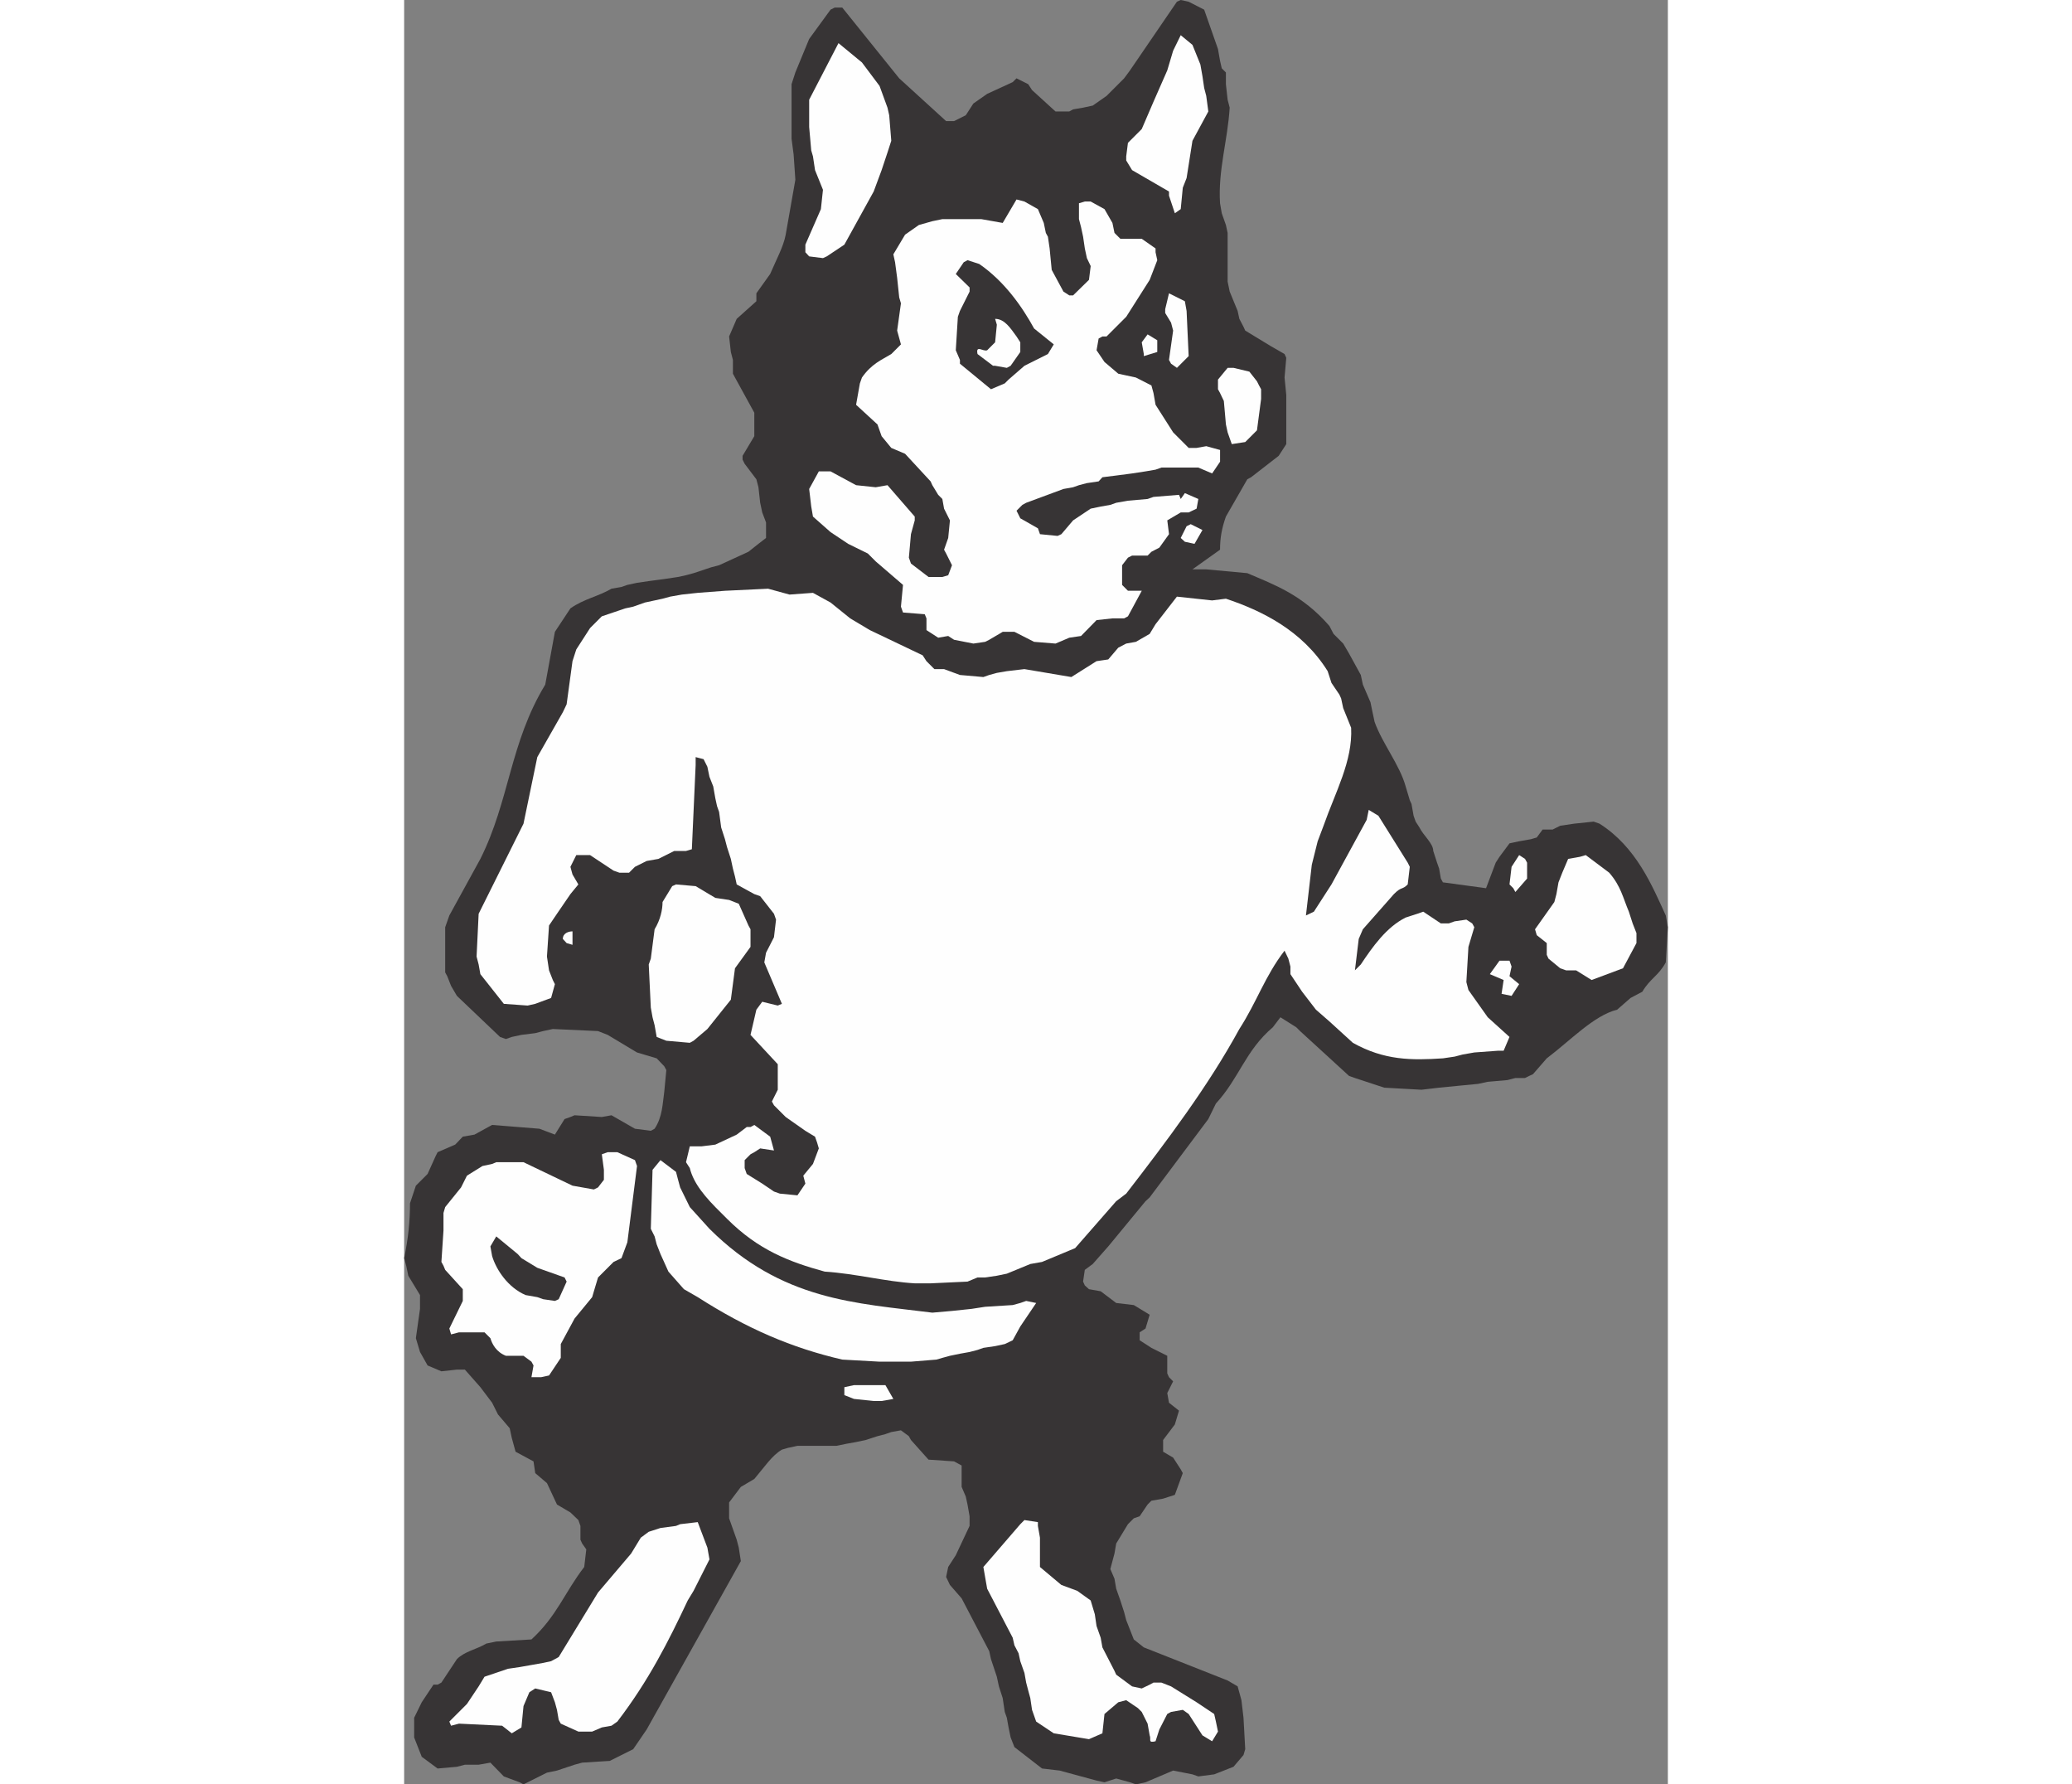<?xml version="1.0" encoding="UTF-8"?>
<!DOCTYPE svg PUBLIC "-//W3C//DTD SVG 1.1//EN" "http://www.w3.org/Graphics/SVG/1.1/DTD/svg11.dtd">
<!-- Creator: CorelDRAW -->
<svg xmlns="http://www.w3.org/2000/svg" xml:space="preserve" width="7.848in" height="6.757in" version="1.1" style="shape-rendering:geometricPrecision; text-rendering:geometricPrecision; image-rendering:optimizeQuality; fill-rule:evenodd; clip-rule:evenodd"
viewBox="0 0 7847.73 11078.52"
 xmlns:xlink="http://www.w3.org/1999/xlink"
 xmlns:xodm="http://www.corel.com/coreldraw/odm/2003">
 <rect x="0" y="0" width="7847.73" height="11078.52" fill="#808080" stroke="none"/>
 <defs>
  <style type="text/css">
   <![CDATA[
    .fil1 {fill:#FEFEFE}
    .fil0 {fill:#373435}
   ]]>
  </style>
 </defs>
 <g id="Outline">
  <g id="_2008575007360">
   <path class="fil0" d="M717.72 11065.67l-98.55 -36.42 -83.56 -85.7 -72.84 12.86 -85.7 0 -49.28 12.85 -119.98 10.71 -98.55 -72.84 -47.13 -119.98 0 -122.12 47.13 -96.41 72.84 -109.27 25.71 0 23.57 -12.86 96.41 -145.68c49.28,-49.28 122.12,-59.99 182.11,-96.41l62.13 -12.86 218.53 -12.86c158.54,-145.69 205.68,-291.37 327.79,-449.91l12.86 -109.27 -25.71 -36.42 -10.71 -23.57 0 -85.7 -12.85 -36.42 -49.28 -47.13 -83.55 -49.28 -62.13 -132.83 -72.84 -62.13 -10.71 -72.84 -111.41 -59.99 -23.56 -85.7 -12.86 -59.99 -72.84 -85.7 -36.43 -72.84 -72.84 -96.41 -96.41 -109.27 -49.28 0 -96.41 10.71 -85.7 -36.42 -47.13 -83.56 -25.71 -85.7 25.71 -182.11 0 -85.7 -72.85 -119.98 -12.85 -62.13 -12.86 -47.13c25.71,-122.12 36.42,-231.38 36.42,-340.65l36.42 -109.27 72.85 -72.84 49.28 -109.27 12.85 -25.71 109.27 -47.13 47.13 -49.28 72.85 -12.86 85.7 -47.13 23.56 -12.85 293.52 23.56 96.41 36.42 59.99 -96.41 36.42 -12.85 25.71 -10.71 169.26 10.71 59.98 -10.71 145.69 83.55 98.55 12.86 23.57 -12.86c49.28,-72.84 49.28,-156.4 59.98,-229.24l12.86 -134.97 -12.86 -23.57 -47.13 -49.28 -122.12 -36.42 -182.11 -109.26 -59.99 -23.57 -280.66 -12.86 -59.99 12.86 -49.27 12.86 -85.7 10.71 -59.98 12.85 -36.43 12.86 -36.42 -12.86 -267.8 -254.95 -36.42 -62.13 -23.57 -59.99 -12.85 -23.56 0 -280.66 25.71 -72.85 192.82 -351.35c182.11,-364.21 182.11,-717.72 402.78,-1081.93l59.99 -327.79 96.41 -145.69c85.7,-59.99 171.39,-72.84 254.95,-122.12l62.13 -10.71 36.42 -12.86 59.99 -12.85 72.84 -10.71 96.41 -12.86 85.7 -12.85 49.27 -10.71 47.14 -12.86 109.26 -36.42 49.28 -12.86 182.11 -83.55 62.13 -49.28 47.13 -36.42 0 -96.41 -23.57 -62.13 -12.85 -59.99 -10.71 -96.41 -12.86 -49.28 -72.84 -96.41 -12.86 -25.71 0 -23.56 72.84 -122.12 0 -145.69 -119.97 -218.53 -12.86 -23.57 0 -85.7 -12.85 -49.28 -10.71 -96.41 47.13 -109.26 122.12 -109.27 0 -49.28 85.7 -119.97c36.42,-85.7 83.56,-171.4 96.41,-244.24l59.99 -340.65 -10.71 -156.39 -12.86 -98.55 0 -338.51 23.57 -72.85 85.7 -207.81 132.83 -182.11 25.71 -12.86 47.13 0 353.5 439.2 291.37 265.66 49.28 0 72.84 -36.42 47.13 -72.85 85.7 -59.98 158.54 -72.85 23.57 -23.56 72.84 36.42 23.57 36.42 145.68 132.83 85.7 0 23.56 -12.85 62.13 -10.71 59.98 -12.86 85.7 -59.99 109.26 -109.26 36.42 -49.28 291.37 -426.35 23.57 -10.71 49.28 10.71 96.41 49.28 85.7 244.24 12.85 72.84 10.71 47.13 25.71 25.71 0 72.85 10.71 96.41 12.85 49.28c-12.85,205.67 -72.84,387.78 -59.99,593.45l10.71 62.13 25.71 72.84 10.71 49.28 0 302.09 12.85 62.13 49.28 119.98 10.71 49.28 25.71 49.28 10.71 23.56 158.54 96.41 85.7 49.28 10.71 23.57 -10.71 122.12 10.71 109.27 0 304.22 -47.13 72.85 -171.4 132.83 -23.56 12.85 -132.83 231.38c-25.71,72.85 -36.43,132.84 -36.43,205.68l-171.39 122.12 85.7 0 254.95 23.57c169.25,72.84 340.65,132.83 509.9,327.79l25.71 49.28 59.99 59.99 36.42 62.13 72.85 132.83 12.85 59.99 47.14 109.27 12.85 62.13 12.86 59.99c47.13,132.83 156.4,267.8 192.82,400.64l25.71 85.7 10.71 23.56 12.86 72.85 12.85 36.42 23.57 36.42c23.57,49.28 85.7,98.55 85.7,145.69l23.57 72.84 12.85 36.43 10.71 62.13 12.86 23.56 267.8 36.42 59.99 -158.54 23.56 -36.42 62.13 -83.55 59.99 -12.86 72.84 -12.85 36.42 -10.71 36.43 -49.28 62.13 0 47.13 -23.57 85.7 -12.85 122.12 -12.86 36.42 12.86c229.24,145.68 327.79,387.77 411.35,569.88l12.86 72.85 -12.86 218.53c-47.13,85.7 -96.41,98.55 -145.69,182.11l-72.84 38.56 -83.55 72.85c-145.69,36.42 -291.37,192.82 -437.06,302.08l-85.7 98.55 -23.57 10.71 -25.71 12.86 -59.99 0 -49.28 12.86 -122.12 10.71 -59.99 12.86 -132.83 12.86 -109.27 10.71 -109.26 12.85 -231.38 -12.85 -182.11 -59.99 -36.43 -12.86 -304.22 -278.52 -23.57 -23.57 -98.55 -62.13 -47.14 62.13c-171.39,145.69 -207.81,314.94 -353.5,473.48l-47.13 96.41 -364.21 486.34 -25.71 23.56 -231.38 280.66 -96.41 109.27 -49.27 36.42 -10.71 72.85 10.71 23.56 25.71 23.57 72.84 12.85 96.41 72.85 109.27 12.86 98.55 59.98 -25.71 85.7 -36.42 23.57 0 49.28 72.85 47.13 98.55 49.28 0 109.27 10.71 23.56 25.71 25.71 -36.43 72.85 10.71 59.99 62.13 49.28 -25.71 85.7 -72.85 96.41 0 72.84 62.13 36.42 47.13 72.85 12.85 23.56 -49.27 134.97 -72.85 23.57 -72.84 12.86 -23.57 23.56 -49.28 72.85 -36.42 12.85 -36.42 36.42 -72.85 119.98 -10.71 62.13 -25.71 96.41 25.71 59.98 10.71 62.13 25.71 72.84 23.56 72.85 12.86 49.28 47.13 119.97 62.13 49.28 520.61 205.68 62.13 36.42 23.57 85.7 12.85 109.27 10.71 194.96 -10.71 36.42 -62.13 72.84 -119.98 47.13 -98.55 12.86 -36.42 -12.86 -119.97 -23.56 -171.4 72.84 -59.98 12.86 -36.43 -12.86 -85.7 -23.56 -72.84 23.56 -49.28 -10.71 -229.24 -62.13 -109.27 -12.86 -171.39 -132.83 -23.57 -59.99 -12.85 -62.13 -10.71 -59.99 -12.86 -36.42 -12.85 -85.7 -23.57 -72.84 -12.86 -59.99 -36.42 -109.26 -10.71 -49.28 -171.39 -327.79 -72.85 -83.56 -23.56 -49.28 12.86 -62.13 47.13 -72.85 85.7 -182.11 0 -59.98 -12.86 -72.85 -10.71 -49.28 -25.71 -59.99 0 -132.83 -47.13 -25.71 -158.54 -10.71 -109.26 -122.12 -12.86 -23.57 -49.28 -36.42 -59.99 10.71 -36.42 12.85 -49.28 12.86 -72.84 23.57 -59.99 12.85 -59.99 10.71 -62.13 12.86 -242.1 0 -59.99 12.86 -36.42 10.71c-62.13,36.43 -109.27,109.27 -171.4,182.11l-83.55 49.27 -72.84 96.41 0 98.55 47.13 132.83 12.85 49.28 12.86 83.56 -584.88 1045.5 -83.56 122.12 -145.68 72.84 -171.4 10.71 -47.13 12.86 -109.26 36.42 -62.13 12.85 -145.69 72.85 -23.56 -12.86z"/>
   <path class="fil1" d="M4252.73 10797.86l-218.53 -36.42 -109.27 -72.85 -25.71 -72.84 -10.71 -72.85 -12.86 -47.13 -12.86 -49.28 -10.71 -59.98 -25.71 -72.85 -10.71 -49.28 -25.71 -49.28 -10.71 -47.13 -158.54 -304.22 -12.85 -72.85 -10.71 -62.13 229.23 -265.67 25.71 -25.71 83.56 12.86 0 23.56 12.85 72.85 0 182.11 132.84 111.4 98.55 36.43 83.56 59.98 25.71 85.7 10.71 72.85 25.71 72.84 10.71 59.99 74.98 145.69 10.71 23.57 98.55 72.84 59.99 12.86 49.28 -23.57 23.56 -12.86 49.28 0 59.99 23.57 158.54 98.55 109.26 72.84 10.71 47.13 12.86 62.13 -36.42 59.99 -59.99 -36.43 -85.7 -132.83 -36.43 -25.71 -72.84 12.86 -23.57 12.85 -49.27 96.41 -23.57 72.85c-49.28,12.85 -25.71,-12.86 -36.42,-36.43l-12.86 -72.84 -36.42 -72.84 -23.57 -23.57 -72.84 -49.28 -49.28 12.86 -85.7 72.84 -12.86 119.98 -83.55 36.42z"/>
   <path class="fil1" d="M668.44 10761.44l-59.99 -47.13 -267.8 -12.86 -49.28 12.86 -10.71 -25.71 109.27 -109.26 72.84 -109.27 36.42 -59.99 145.69 -49.28 72.85 -10.71 72.84 -12.85 72.84 -12.86 49.28 -10.71 23.57 -12.85 23.56 -12.86 244.24 -400.64 205.68 -242.09 59.99 -98.55 49.27 -36.42 72.85 -23.57 96.41 -12.86 25.71 -10.71 109.27 -12.85 59.99 158.54 12.85 72.85 -98.55 194.96 -36.43 59.98c-119.97,254.95 -242.1,497.05 -437.05,751.99l-36.43 25.71 -59.98 10.71 -59.99 25.71 -85.7 0 -109.27 -49.28 -12.86 -23.57 -10.71 -62.13 -12.86 -47.13 -23.57 -62.13 -98.55 -23.56 -36.43 23.56 -36.42 85.7 -12.86 132.84 -59.98 36.42z"/>
   <polygon class="fil1" points="2915.86,8698.28 2793.73,8685.42 2733.74,8661.86 2733.74,8612.58 2793.73,8599.73 2988.7,8599.73 3037.97,8685.42 2965.13,8698.28 "/>
   <path class="fil1" d="M790.56 8550.45l12.86 -72.84 -12.86 -23.57 -49.28 -36.42 -109.27 0c-59.98,-23.57 -85.7,-72.85 -96.41,-109.27l-36.42 -36.42 -62.13 0 -96.41 0 -49.28 12.86 -10.71 -36.43 83.55 -171.39 0 -72.84 -109.26 -119.98 -10.71 -25.71 -12.86 -23.57 12.86 -194.96 0 -109.27 10.71 -36.42 98.55 -122.12 36.43 -72.84 96.41 -59.99 59.98 -12.86 25.71 -10.71 169.25 0 304.23 145.68 132.83 23.57 25.71 -12.86 36.42 -47.13 0 -62.13 -12.85 -96.41 36.42 -12.86 59.99 0 109.26 49.28 12.86 36.42 -59.99 473.48 -36.42 98.55 -49.28 23.56 -96.41 96.41 -25.71 85.7 -10.71 36.43 -109.27 132.83 -85.7 158.54 0 59.99 0 25.71 -72.84 109.26 -49.28 10.71 -59.99 0z"/>
   <path class="fil1" d="M2952.28 8454.04l-231.38 -12.86c-314.94,-72.84 -593.46,-192.82 -897.68,-387.78l-85.7 -49.28 -96.41 -109.27 -49.28 -109.26 -23.57 -59.99 -12.85 -49.28 -23.57 -47.13 10.71 -366.36 49.28 -59.99 96.41 72.84 12.86 49.28 12.85 47.13 59.99 122.12 122.12 134.97c449.92,447.77 910.54,460.62 1384.02,520.61l122.12 -10.71 122.12 -12.86 83.56 -12.86 171.39 -10.71 47.13 -12.86 36.42 -12.86 62.13 12.86 -98.55 145.69 -47.13 85.7 -49.28 23.56 -59.99 12.86 -72.83 10.71 -36.42 12.86 -49.28 12.85 -59.99 10.71 -62.13 12.86 -47.13 12.86 -36.42 10.71 -158.54 12.86 -194.96 0z"/>
   <path class="fil0" d="M863.4 8066.26l-36.42 -12.85 -72.84 -12.86c-109.27,-47.13 -182.11,-156.4 -207.82,-242.1l-10.71 -59.99 36.43 -62.13 132.83 109.27 23.56 25.71 98.55 59.99 169.26 59.98 12.85 25.71 -49.28 109.26 -23.56 10.71 -72.85 -10.71z"/>
   <path class="fil1" d="M3170.8 7967.71c-182.11,-10.71 -364.21,-59.99 -559.18,-72.85 -218.53,-59.99 -411.35,-132.83 -606.31,-327.79l-36.42 -36.42c-98.55,-96.41 -171.39,-182.11 -194.96,-278.52l-23.57 -36.42 23.57 -98.55 72.84 0 85.7 -10.71 132.83 -62.13 62.13 -47.13 23.57 0 23.56 -12.85 98.55 72.84 23.57 85.7 -85.7 -12.86 -36.43 23.57 -23.56 12.86 -36.42 36.42 0 49.28 12.85 36.42 96.41 59.99 72.85 49.28 36.42 12.85 109.27 10.71 49.28 -72.84 -12.86 -49.28 59.99 -72.85 36.42 -96.41 -10.71 -36.42 -12.86 -36.42 -59.98 -36.42 -122.12 -85.7 -72.84 -72.85 -12.86 -23.56 36.42 -72.85 0 -85.7 0 -72.84 -169.25 -182.11 36.42 -156.4 36.42 -49.28 96.41 23.57 25.71 -10.71 -109.27 -257.1 10.71 -59.98 49.28 -96.41 12.85 -109.27 -12.85 -36.42 -85.7 -109.27 -36.43 -12.86 -109.26 -59.99 -10.71 -49.26 -12.86 -49.28 -12.85 -59.99 -23.57 -72.85 -12.86 -49.27 -23.56 -72.85 -12.86 -96.41 -12.86 -36.42 -10.71 -49.28 -12.86 -72.84 -23.57 -59.99 -12.85 -62.13 -23.57 -47.13 -49.28 -12.85 0 49.27 -23.56 522.76 -36.43 10.71 -72.84 0 -98.55 49.28 -72.84 12.86 -72.85 36.42 -36.42 36.42 -59.99 0 -36.42 -12.86 -145.69 -96.41 -85.7 0 -36.42 72.85 12.86 47.13 36.42 62.12 -49.28 59.99 -83.55 122.12 -49.28 72.84 -12.86 192.82 12.86 85.7 23.56 59.99 12.86 25.71 -23.57 85.7 -98.55 36.43 -47.14 10.71 -147.82 -10.71 -145.69 -184.25 -10.71 -59.99 -12.86 -49.28 12.86 -265.66 278.52 -559.17 85.7 -413.49 158.54 -278.52 23.56 -49.28 36.43 -267.8 23.56 -72.84 85.7 -132.83 72.85 -72.85 145.69 -49.28 49.27 -10.71 72.85 -25.71 59.99 -12.86 49.28 -10.71 47.13 -12.85 72.84 -12.86 98.55 -10.71 169.25 -12.85 267.81 -12.86 132.83 36.42 145.69 -10.71 109.26 59.99 122.12 98.55 122.12 72.84 327.79 156.4 23.57 36.42 49.27 49.28 59.99 0 98.55 36.42 145.69 12.86 36.41 -12.86 47.13 -12.85 62.13 -10.71 109.26 -12.86 291.37 49.28 156.4 -98.55 72.84 -10.71 62.13 -72.84 49.28 -25.71 59.99 -10.71 85.7 -49.28 36.42 -59.99 132.83 -171.39 218.53 23.56 85.7 -10.71c218.53,72.85 473.48,194.96 632.02,449.92l23.57 72.84 49.28 72.85 10.71 23.56 12.86 59.99 49.28 122.12c10.71,205.68 -98.55,400.64 -171.39,608.45l-36.42 96.41 -36.43 145.69 -36.42 314.93 49.28 -23.56 109.27 -169.26 218.53 -400.63 12.86 -62.13 59.98 36.42 182.11 291.37 12.85 25.71 -12.85 109.25c-36.43,36.43 -36.43,10.71 -85.7,59.99l-96.41 109.27 -96.41 109.27 -25.71 59.98 -23.56 194.96 36.42 -36.42c72.84,-109.27 158.54,-231.38 278.52,-291.37l72.84 -23.56 36.43 -12.86 109.26 72.84 49.28 0 36.42 -12.85 72.85 -10.71 36.42 23.56 12.86 23.57 -36.43 122.12 -12.85 218.53 12.85 49.28 119.98 169.25 134.97 122.12 -36.42 85.7 -36.42 0 -145.69 10.71 -72.85 12.86 -49.28 12.86 -72.84 10.71c-194.96,12.86 -364.21,12.86 -559.18,-96.41l-145.69 -132.83 -83.55 -72.84 -85.7 -111.41 -72.85 -109.26 0 -47.13 -12.86 -49.28 -23.56 -49.28c-122.12,158.54 -171.39,317.08 -280.66,486.33 -192.82,353.51 -447.77,692.01 -702.72,1021.94l-62.13 47.13 -254.95 291.37 -205.68 85.7 -72.84 12.86 -145.69 59.99 -62.13 12.85 -72.83 10.71 -47.13 0 -62.13 25.71 -229.24 10.71 -98.55 0z"/>
   <path class="fil1" d="M1628.25 6461.58l-59.99 -23.57 -12.85 -72.84 -12.86 -49.28 -10.71 -59.99 -12.86 -267.8 12.86 -36.42 23.57 -182.11c36.42,-59.99 49.28,-122.12 49.28,-169.26l59.98 -98.55 23.57 -10.71 122.12 10.71 122.12 72.85 85.7 12.85 59.98 23.57 59.99 134.97 12.86 23.57 0 109.26 -96.41 132.84 -25.71 194.96 -145.69 182.11 -85.7 72.85 -23.57 12.85 -145.69 -12.85z"/>
   <polygon class="fil1" points="6815.08,6170.21 6827.93,6084.51 6742.24,6048.09 6802.22,5964.53 6864.35,5964.53 6877.21,6000.96 6864.35,6060.94 6924.34,6110.22 6877.21,6183.06 "/>
   <path class="fil1" d="M7374.25 6084.51l-96.41 -59.99 -62.13 0 -36.43 -12.85 -72.84 -59.99 -10.71 -23.57 0 -72.84 -62.13 -49.28 -10.71 -36.42 119.97 -169.26 12.86 -49.28 12.85 -72.84 23.57 -59.98 36.42 -85.7 72.85 -12.86 36.42 -10.71 145.69 109.27c72.84,83.55 85.7,156.39 122.12,242.09l23.57 72.84 23.56 59.99 0 62.13 -83.55 156.4 -194.96 72.84z"/>
   <path class="fil1" d="M1009.08 5855.27l-23.56 -25.71c0,-36.42 36.42,-47.13 59.99,-47.13l0 83.56 -36.43 -10.71z"/>
   <polygon class="fil1" points="6900.77,5538.19 6887.92,5514.62 6864.35,5491.05 6877.21,5381.8 6924.34,5308.95 6960.76,5332.52 6973.62,5356.08 6973.62,5454.64 "/>
   <path class="fil1" d="M4044.91 3995.64l-132.83 -10.71 -122.12 -62.13 -72.84 0 -83.56 49.28 -25.7 12.86 -72.85 10.71 -119.97 -23.57 -36.42 -23.57 -62.13 10.71 -72.84 -47.13 0 -72.84 -10.71 -25.71 -134.97 -10.71 -12.86 -36.43 12.86 -134.97 -169.26 -145.68 -49.28 -49.28 -122.12 -59.99 -109.27 -72.85 -109.26 -96.41 -10.71 -62.13 -12.86 -109.27 59.99 -109.26 72.84 0 158.54 85.7 122.12 12.85 72.85 -12.85 169.25 194.96 0 23.57 -23.56 85.7 -12.86 145.69 12.86 36.42 109.26 83.56 85.7 0 36.43 -10.71 23.56 -62.13 -36.42 -72.84 -12.86 -23.57 25.71 -72.84 10.71 -109.27 -36.42 -72.84 -10.71 -59.99 -25.71 -25.71 -36.42 -59.98 -10.71 -23.57 -158.54 -171.39 -85.7 -36.42 -59.99 -72.85 -25.71 -72.84 -132.83 -122.12 23.56 -132.83 12.86 -36.42c59.99,-85.7 122.12,-109.27 182.11,-145.69l59.99 -59.99 -23.57 -85.7 23.57 -169.25 -10.71 -36.42 -12.86 -122.12 -12.85 -96.41 -10.71 -49.28 72.84 -122.12 85.7 -59.99 83.56 -23.56 62.13 -12.86 242.1 0 132.83 23.57 85.7 -145.69 49.27 12.85 83.56 47.13 36.42 85.7 12.86 62.13 12.85 23.57 10.71 72.84 12.86 132.83 72.84 134.97 36.43 23.57 23.56 0 98.55 -96.41 10.71 -85.7 -23.57 -49.28 -12.85 -59.99 -10.71 -72.84 -12.86 -59.99 -12.86 -49.28 0 -98.55 36.43 -10.71 36.42 0 85.7 47.13 49.28 85.7 12.85 62.13 36.43 36.42 132.83 0 85.7 59.99 0 23.57 10.71 49.28 -47.13 122.12 -145.69 229.24 -122.12 122.12 -25.71 0 -23.56 12.86 -12.86 72.84 49.28 72.85 85.7 72.84 109.27 23.57 96.41 49.28 12.85 47.13 12.86 72.84 109.27 171.4 96.41 96.41 49.28 0 59.98 -10.71 85.7 23.56 0 72.85 -49.27 72.84 -85.7 -36.42 -229.24 0 -36.42 12.86 -62.13 10.71 -83.55 12.85 -98.55 12.86 -85.7 10.71 -23.56 25.71 -72.85 10.71 -49.28 12.86 -36.42 12.85 -59.99 10.71 -231.38 85.7 -23.56 12.86 -36.42 36.42 23.56 47.13 109.27 62.13 12.85 36.42 109.27 10.71 23.57 -10.71 72.84 -85.7 109.27 -72.84 62.13 -12.86 59.99 -10.71 36.42 -12.86 72.85 -12.85 122.12 -10.71 36.42 -12.86 158.54 -12.86 10.71 25.71 25.71 -36.42 83.55 36.42 -10.71 59.99 -49.28 23.56 -49.28 0 -83.56 49.28 10.71 85.7 -59.98 83.55 -49.28 25.71 -23.57 23.56 -96.41 0 -25.71 12.86 -36.42 47.13 0 122.12 36.42 36.43 85.7 0 -85.7 158.54 -23.57 12.86 -72.84 0 -98.55 10.71 -96.41 98.55 -72.84 10.71 -85.7 36.43z"/>
   <polygon class="fil1" points="4848.32,3363.62 4822.62,3340.06 4859.04,3267.21 4884.74,3254.36 4957.59,3290.78 4908.31,3376.48 "/>
   <polygon class="fil1" points="5139.7,2757.31 5113.99,2684.47 5103.28,2635.2 5090.42,2489.51 5066.85,2440.23 5054,2416.66 5054,2356.68 5113.99,2283.83 5150.41,2283.83 5248.96,2307.4 5296.09,2367.39 5308.94,2393.1 5321.8,2416.66 5321.8,2476.65 5296.09,2671.62 5223.25,2744.46 "/>
   <path class="fil0" d="M3644.28 2416.66l-192.81 -158.54 0 -23.57 -25.71 -59.99 12.85 -207.81 12.86 -36.42 59.99 -119.98 0 -25.71 -85.7 -83.55 49.28 -72.85 23.56 -12.85 72.85 23.56c158.53,109.27 267.8,267.8 340.64,400.64l122.12 98.55 -36.43 59.99 -145.69 72.84 -98.55 85.7 -23.57 23.56 -85.7 36.42z"/>
   <polygon class="fil1" points="4799.05,2283.83 4762.63,2258.13 4749.77,2234.56 4775.48,2052.45 4762.63,2003.18 4726.21,1943.19 4726.21,1919.62 4749.77,1821.07 4848.32,1870.35 4859.04,1930.33 4871.89,2210.99 "/>
   <path class="fil1" d="M3669.98 2270.98l-12.85 0 -96.4 -72.84c-12.86,-59.99 36.42,-12.86 59.98,-23.57l49.27 -49.27 10.71 -109.27 -10.71 -36.42c59.99,0 96.41,59.99 132.84,109.26l23.56 36.43 0 59.98 -59.99 85.7 -23.56 12.86 -72.85 -12.86z"/>
   <polygon class="fil1" points="4593.38,2210.99 4593.38,2198.14 4580.52,2125.3 4616.94,2076.02 4676.93,2112.44 4676.93,2185.28 "/>
   <polygon class="fil1" points="2515.22,1591.83 2491.65,1566.12 2491.65,1518.99 2588.06,1298.31 2600.91,1178.34 2551.64,1056.22 2538.79,970.52 2528.07,934.1 2515.22,788.41 2515.22,619.16 2697.32,267.8 2843.01,387.78 2952.28,533.47 3001.55,668.44 3012.27,715.57 3025.12,874.11 3001.55,946.96 2965.13,1056.22 2915.86,1189.05 2733.74,1518.99 2624.48,1591.83 2600.91,1602.54 "/>
   <polygon class="fil1" points="4786.2,1324.03 4749.77,1214.76 4749.77,1189.05 4520.53,1056.22 4484.11,996.23 4484.11,970.52 4494.82,886.97 4580.52,801.27 4653.36,632.02 4739.06,437.06 4775.48,314.94 4822.62,218.53 4895.46,278.52 4944.73,400.64 4957.59,473.48 4968.3,546.32 4981.15,595.6 4994.01,692.01 4895.46,874.11 4859.04,1105.49 4835.47,1165.48 4822.62,1298.31 "/>
  </g>
 </g>
</svg>

